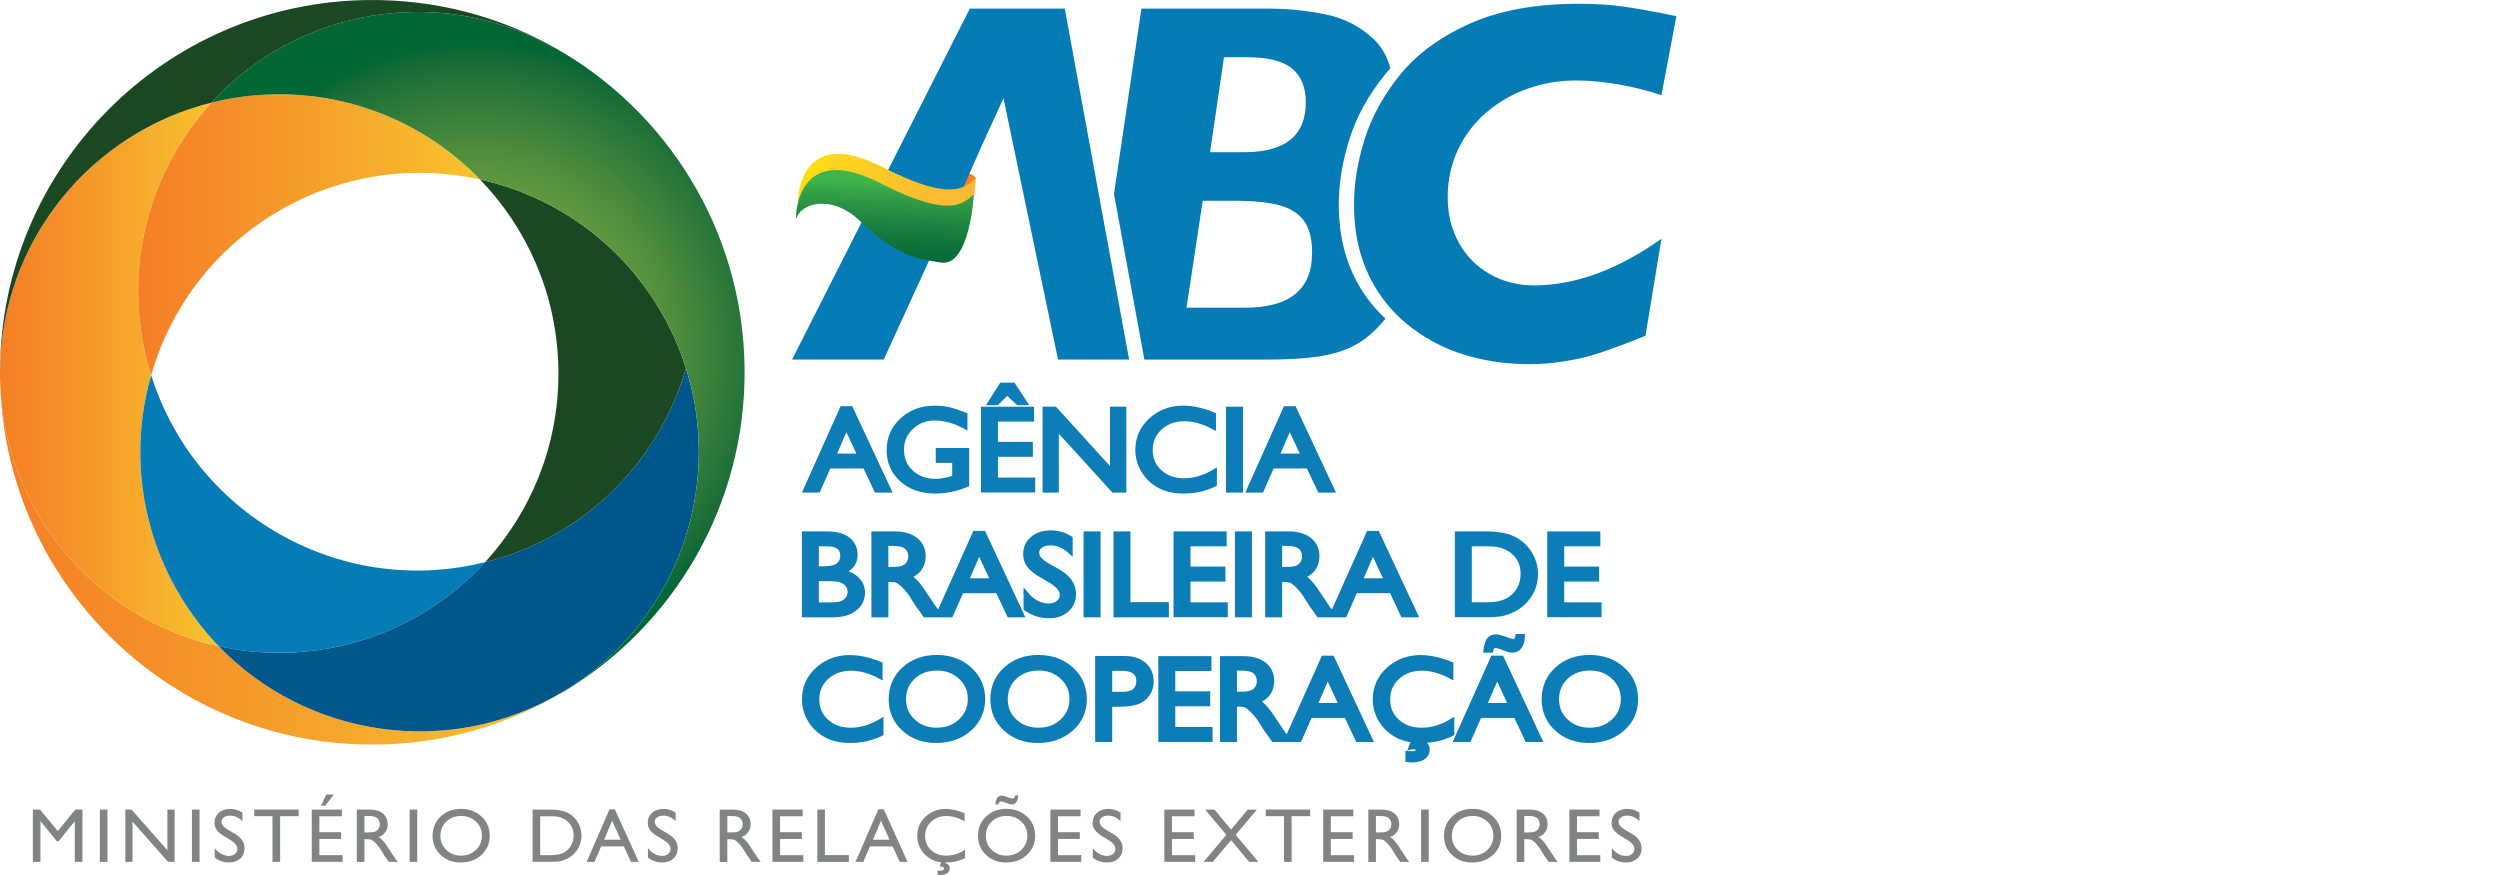 <?xml version="1.0" encoding="utf-8"?>
<!-- Generator: Adobe Illustrator 25.0.0, SVG Export Plug-In . SVG Version: 6.00 Build 0)  -->
<svg version="1.1" id="Layer_1" xmlns="http://www.w3.org/2000/svg" xmlns:xlink="http://www.w3.org/1999/xlink" x="0px" y="0px"
	 viewBox="0 0 200 70" style="enable-background:new 0 0 200 70;" xml:space="preserve">
<style type="text/css">
	.st0{clip-path:url(#SVGID_2_);fill:url(#SVGID_3_);}
	.st1{clip-path:url(#SVGID_5_);fill:url(#SVGID_6_);}
	.st2{clip-path:url(#SVGID_8_);fill:url(#SVGID_9_);}
	.st3{fill:#057CB6;}
	.st4{fill:#00578B;}
	.st5{fill:#194823;}
	.st6{clip-path:url(#SVGID_11_);fill:url(#SVGID_12_);}
	.st7{fill:#0D7DB8;}
	.st8{clip-path:url(#SVGID_14_);fill:url(#SVGID_15_);}
	.st9{clip-path:url(#SVGID_17_);fill:url(#SVGID_18_);}
	.st10{clip-path:url(#SVGID_20_);fill:url(#SVGID_21_);}
	.st11{fill:#818485;}
</style>
<g>
	<g>
		<g>
			<defs>
				<path id="SVGID_1_" d="M30.176,59.565c5.419-0.072,10.485-1.587,14.829-4.176l-0.013-0.023
					c-9.088,5.407-20.46,3.625-27.495-3.671C7.783,49.549,0.415,41.067,0.017,30.755
					C0.536,46.932,13.918,59.781,30.176,59.565"/>
			</defs>
			<clipPath id="SVGID_2_">
				<use xlink:href="#SVGID_1_"  style="overflow:visible;"/>
			</clipPath>
			
				<linearGradient id="SVGID_3_" gradientUnits="userSpaceOnUse" x1="-348.417" y1="-254.753" x2="-347.524" y2="-254.753" gradientTransform="matrix(50.422 0 0 50.422 17567.844 12890.906)">
				<stop  offset="0" style="stop-color:#F57E26"/>
				<stop  offset="0.364" style="stop-color:#F59529"/>
				<stop  offset="1" style="stop-color:#F7C42E"/>
			</linearGradient>
			<rect x="0.017" y="30.755" class="st0" width="44.988" height="30.017"/>
		</g>
	</g>
	<g>
		<g>
			<defs>
				<path id="SVGID_4_" d="M0.002,29.604c-0.003,0.189-0.003,0.383-0.001,0.575c0.003,0.191,0.008,0.385,0.016,0.577
					c0.398,10.311,7.766,18.794,17.48,20.939c-1.174-1.217-2.229-2.587-3.129-4.102
					c-3.277-5.51-3.913-11.862-2.277-17.574c-1.786-5.667-1.32-12.033,1.812-17.629
					c0.859-1.539,1.876-2.936,3.017-4.18C7.267,10.612,0.127,19.284,0.002,29.604"/>
			</defs>
			<clipPath id="SVGID_5_">
				<use xlink:href="#SVGID_4_"  style="overflow:visible;"/>
			</clipPath>
			
				<linearGradient id="SVGID_6_" gradientUnits="userSpaceOnUse" x1="-355.356" y1="-250.987" x2="-354.464" y2="-250.987" gradientTransform="matrix(19.61 0 0 19.61 6968.428 4951.732)">
				<stop  offset="0" style="stop-color:#F57E26"/>
				<stop  offset="0.364" style="stop-color:#F59529"/>
				<stop  offset="1" style="stop-color:#F7C42E"/>
			</linearGradient>
			<rect x="-0.001" y="8.21" class="st1" width="17.497" height="43.484"/>
		</g>
	</g>
	<g>
		<g>
			<defs>
				<path id="SVGID_7_" d="M22.044,7.547c-1.766,0.023-3.483,0.252-5.124,0.663c-1.14,1.244-2.157,2.641-3.017,4.18
					c-3.132,5.596-3.598,11.961-1.812,17.629c1.513-5.278,4.96-10.016,10.053-13.046
					c5.09-3.031,10.897-3.804,16.258-2.613c-4.068-4.205-9.768-6.815-16.061-6.815
					C22.243,7.544,22.143,7.545,22.044,7.547"/>
			</defs>
			<clipPath id="SVGID_8_">
				<use xlink:href="#SVGID_7_"  style="overflow:visible;"/>
			</clipPath>
			
				<linearGradient id="SVGID_9_" gradientUnits="userSpaceOnUse" x1="-351.308" y1="-253.148" x2="-350.416" y2="-253.148" gradientTransform="matrix(30.652 0 0 30.652 10779.432 7778.322)">
				<stop  offset="0" style="stop-color:#F57E26"/>
				<stop  offset="0.364" style="stop-color:#F59529"/>
				<stop  offset="1" style="stop-color:#F7C42E"/>
			</linearGradient>
			<rect x="10.305" y="7.544" class="st2" width="28.097" height="22.474"/>
		</g>
	</g>
	<path class="st3" d="M38.81,44.974c-4.015,4.384-9.763,7.163-16.176,7.247c-1.765,0.022-3.484-0.157-5.136-0.526
		c-1.174-1.217-2.229-2.587-3.129-4.101c-3.277-5.511-3.913-11.863-2.277-17.575
		c1.651,5.238,5.223,9.88,10.392,12.776C27.654,45.688,33.481,46.308,38.81,44.974"/>
	<path class="st4" d="M54.877,29.453c3.053,9.663-0.803,20.505-9.886,25.912c-9.088,5.408-20.46,3.625-27.495-3.671
		c1.653,0.369,3.372,0.549,5.136,0.526c6.413-0.084,12.161-2.862,16.176-7.247
		c5.766-1.442,10.946-5.165,14.078-10.759C53.749,32.678,54.41,31.081,54.877,29.453"/>
	<path class="st5" d="M52.764,24.746c0.903,1.516,1.604,3.094,2.113,4.707c-0.468,1.627-1.128,3.224-1.991,4.762
		c-3.132,5.593-8.312,9.318-14.078,10.758c3.63-3.959,5.845-9.225,5.866-14.999c0.004-0.128,0.002-0.257,0-0.385
		c-0.002-0.13-0.004-0.258-0.011-0.385c-0.172-5.774-2.53-10.982-6.263-14.846
		C44.203,15.646,49.486,19.232,52.764,24.746"/>
	<g>
		<g>
			<defs>
				<path id="SVGID_10_" d="M16.92,8.21c1.641-0.411,3.358-0.64,5.124-0.663c6.41-0.084,12.227,2.541,16.358,6.812
					c5.801,1.288,11.084,4.872,14.363,10.387c0.902,1.515,1.604,3.093,2.113,4.707
					c3.053,9.663-0.803,20.506-9.886,25.913l0.013,0.023c8.84-5.262,14.707-14.969,14.56-25.998
					C59.42,18.363,53.3,8.816,44.324,3.786L44.311,3.812c-3.454-1.934-7.201-2.853-10.897-2.853
					C27.235,0.959,21.2,3.526,16.92,8.21"/>
			</defs>
			<clipPath id="SVGID_11_">
				<use xlink:href="#SVGID_10_"  style="overflow:visible;"/>
			</clipPath>
			
				<radialGradient id="SVGID_12_" cx="-352.127" cy="-252.596" r="1" gradientTransform="matrix(24.448 0 0 24.448 8646.967 6203.573)" gradientUnits="userSpaceOnUse">
				<stop  offset="0" style="stop-color:#8FC640"/>
				<stop  offset="0.162" style="stop-color:#86BC40"/>
				<stop  offset="0.389" style="stop-color:#70A83F"/>
				<stop  offset="0.655" style="stop-color:#4F8D3D"/>
				<stop  offset="0.948" style="stop-color:#186C37"/>
				<stop  offset="1" style="stop-color:#026735"/>
			</radialGradient>
			<rect x="16.919" y="0.959" class="st6" width="42.792" height="54.43"/>
		</g>
	</g>
	<path class="st5" d="M44.311,3.812C35.082-1.357,23.759,0.726,16.919,8.21c-9.653,2.401-16.793,11.073-16.917,21.393
		C0.093,13.416,13.132,0.218,29.389,0.003c5.42-0.072,10.523,1.309,14.936,3.783L44.311,3.812z"/>
	<path class="st7" d="M66.422,37.478h2.662l0.908,1.93h1.417l-3.229-6.91h-0.935l-3.093,6.91h1.419L66.422,37.478z
		 M66.969,36.287l0.743-1.716l0.8,1.716H66.969z"/>
	<path class="st7" d="M74.841,39.483c0.851,0,1.718-0.181,2.577-0.539l0.114-0.047v-3.057h-2.672v1.191h1.315v1.042
		c-0.507,0.157-0.945,0.236-1.304,0.236c-0.759,0-1.361-0.215-1.842-0.654c-0.476-0.439-0.709-0.99-0.709-1.683
		c0-0.659,0.234-1.201,0.711-1.656c0.479-0.453,1.051-0.674,1.751-0.674c0.764,0,1.546,0.22,2.328,0.652
		l0.285,0.158v-1.387l-0.117-0.047c-0.528-0.211-0.979-0.361-1.339-0.444c-0.361-0.081-0.745-0.123-1.138-0.123
		c-1.1,0-2.032,0.343-2.766,1.02c-0.734,0.679-1.106,1.539-1.106,2.558c0,0.969,0.36,1.797,1.071,2.457
		C72.708,39.148,73.665,39.483,74.841,39.483"/>
	<polygon class="st7" points="82.818,38.205 79.835,38.205 79.835,36.546 82.628,36.546 82.628,35.349 79.835,35.349 
		79.835,33.727 82.725,33.727 82.725,32.536 78.478,32.536 78.478,39.398 82.818,39.398 	"/>
	<polygon class="st7" points="80.578,31.67 81.374,32.417 82.341,32.417 81.159,30.615 80.018,30.615 78.877,32.417 
		79.823,32.417 	"/>
	<polygon class="st7" points="84.707,34.698 88.992,39.407 90.108,39.407 90.108,32.536 88.8,32.536 88.8,37.286 
		84.476,32.536 83.407,32.536 83.407,39.407 84.707,39.407 	"/>
	<path class="st7" d="M92.644,39.019c0.558,0.308,1.242,0.464,2.034,0.464c0.962,0,1.827-0.195,2.573-0.582l0.1-0.052
		v-1.467l-0.293,0.18c-0.752,0.463-1.533,0.698-2.321,0.698c-0.737,0-1.349-0.214-1.818-0.639
		c-0.473-0.426-0.702-0.96-0.702-1.629c0-0.662,0.234-1.198,0.715-1.637c0.484-0.442,1.079-0.656,1.816-0.656
		c0.724,0,1.479,0.211,2.245,0.629l0.285,0.154v-1.435l-0.115-0.047c-2.201-0.897-3.967-0.668-5.215,0.469
		c-0.744,0.68-1.122,1.528-1.122,2.522c0,0.626,0.166,1.216,0.49,1.754
		C91.64,38.285,92.087,38.714,92.644,39.019"/>
	<rect x="98.08" y="32.535" class="st7" width="1.358" height="6.872"/>
	<path class="st7" d="M101.892,37.478h2.662l0.911,1.93h1.415l-3.23-6.91h-0.936l-3.092,6.91h1.418L101.892,37.478
		z M102.438,36.287l0.743-1.716l0.801,1.716H102.438z"/>
	<path class="st7" d="M68.611,44.387c0-0.365-0.093-0.693-0.278-0.978c-0.186-0.282-0.457-0.505-0.803-0.661
		c-0.343-0.156-0.814-0.235-1.4-0.235h-1.979v6.874h2.502c0.549,0,1.015-0.09,1.386-0.267
		c0.372-0.175,0.663-0.41,0.864-0.7c0.198-0.29,0.299-0.623,0.299-0.99c0-0.467-0.165-0.873-0.492-1.206
		c-0.222-0.227-0.497-0.4-0.822-0.517C68.368,45.393,68.611,44.951,68.611,44.387 M65.969,45.3h-0.46v-1.593
		h0.649c0.94,0,1.061,0.403,1.061,0.755c0,0.249-0.087,0.446-0.267,0.601C66.77,45.218,66.431,45.3,65.969,45.3
		 M67.81,47.346c0,0.157-0.047,0.302-0.142,0.441c-0.097,0.138-0.22,0.238-0.377,0.303
		c-0.113,0.047-0.38,0.104-1.01,0.104h-0.773v-1.702h0.724c0.46,0,0.796,0.037,0.997,0.109
		c0.191,0.069,0.333,0.169,0.433,0.303C67.762,47.039,67.81,47.183,67.81,47.346"/>
	<path class="st7" d="M73.725,45.593c0.218-0.308,0.329-0.673,0.329-1.087c0-0.61-0.228-1.103-0.675-1.462
		c-0.439-0.353-1.034-0.532-1.767-0.532h-1.9v6.874h1.358v-2.834h0.064c0.358,0,0.519,0.045,0.592,0.082
		c0.12,0.062,0.259,0.167,0.411,0.31c0.162,0.155,0.343,0.363,0.526,0.606l0.635,0.993l0.193,0.259
		c0.023,0.03,0.04,0.052,0.053,0.072l0.353,0.511h0.876h0.768h0.651l0.851-1.932h2.662l0.909,1.932h1.417
		l-3.229-6.912h-0.936l-2.814,6.286l-0.099-0.127c-0.141-0.186-0.331-0.464-0.563-0.824
		c-0.38-0.592-0.682-1.015-0.896-1.258c-0.135-0.153-0.276-0.288-0.42-0.405
		C73.343,46.005,73.559,45.819,73.725,45.593 M71.069,43.668h0.103c0.455,0,0.781,0.03,0.965,0.092
		c0.169,0.055,0.293,0.146,0.385,0.281c0.093,0.137,0.141,0.289,0.141,0.456c0,0.174-0.042,0.326-0.128,0.464
		c-0.083,0.132-0.196,0.228-0.348,0.293c-0.106,0.048-0.355,0.104-0.936,0.104h-0.182
		C71.069,45.359,71.069,43.668,71.069,43.668z M77.593,46.263l0.742-1.716l0.801,1.716H77.593z"/>
	<path class="st7" d="M82.186,45.351c0.211,0.28,0.564,0.567,1.049,0.85l0.742,0.431
		c0.536,0.318,0.807,0.645,0.807,0.971c0,0.192-0.078,0.346-0.237,0.472c-0.17,0.137-0.38,0.203-0.641,0.203
		c-0.638,0-1.188-0.291-1.683-0.889l-0.339-0.411v1.799l0.077,0.054c0.584,0.418,1.242,0.629,1.955,0.629
		c0.633,0,1.156-0.18,1.557-0.537c0.405-0.359,0.611-0.832,0.611-1.405c0-0.798-0.452-1.46-1.341-1.966
		l-0.747-0.422c-0.316-0.177-0.543-0.344-0.68-0.5c-0.122-0.135-0.182-0.276-0.182-0.428
		c0-0.161,0.073-0.286,0.228-0.394c0.172-0.118,0.4-0.178,0.674-0.178c0.522,0,0.998,0.205,1.456,0.625
		l0.322,0.297v-1.582l-0.084-0.054c-0.508-0.323-1.071-0.487-1.674-0.487c-0.642,0-1.174,0.178-1.58,0.527
		c-0.413,0.353-0.623,0.819-0.623,1.383C81.855,44.719,81.967,45.06,82.186,45.351"/>
	<rect x="86.688" y="42.512" class="st7" width="1.358" height="6.874"/>
	<polygon class="st7" points="89.079,42.512 89.079,49.386 93.509,49.386 93.509,48.173 90.437,48.173 90.437,42.512 	"/>
	<polygon class="st7" points="98.132,43.706 98.132,42.512 93.883,42.512 93.883,49.377 98.225,49.377 98.225,48.184 
		95.241,48.184 95.241,46.525 98.034,46.525 98.034,45.327 95.241,45.327 95.241,43.706 	"/>
	<rect x="98.794" y="42.512" class="st7" width="1.358" height="6.874"/>
	<path class="st7" d="M105.894,47.809c-0.38-0.592-0.682-1.015-0.896-1.258c-0.136-0.153-0.276-0.289-0.42-0.405
		c0.268-0.142,0.484-0.327,0.647-0.553c0.219-0.306,0.33-0.672,0.33-1.087c0-0.61-0.228-1.103-0.675-1.462
		c-0.438-0.353-1.032-0.532-1.767-0.532h-1.9v6.874h1.358v-2.834h0.065c0.357,0,0.519,0.045,0.591,0.081
		c0.12,0.063,0.258,0.168,0.411,0.311c0.162,0.155,0.343,0.363,0.526,0.606l0.636,0.993l0.192,0.259
		c0.021,0.027,0.036,0.047,0.053,0.072l0.355,0.511h0.875h0.767h0.651l0.852-1.932h2.662l0.909,1.932h1.417
		l-3.23-6.912h-0.935l-2.814,6.286l-0.099-0.127C106.315,48.444,106.125,48.166,105.894,47.809 M102.572,43.668
		h0.103c0.455,0,0.781,0.03,0.966,0.092c0.168,0.055,0.293,0.146,0.385,0.282c0.094,0.136,0.14,0.285,0.14,0.455
		c0,0.176-0.042,0.327-0.128,0.464c-0.083,0.132-0.196,0.228-0.347,0.293c-0.108,0.048-0.357,0.104-0.938,0.104
		h-0.181C102.572,45.359,102.572,43.668,102.572,43.668z M109.095,46.263l0.742-1.716l0.801,1.716H109.095z"/>
	<path class="st7" d="M119.999,49.325c0.232-0.037,0.476-0.103,0.745-0.203c0.462-0.167,0.874-0.417,1.221-0.744
		c0.344-0.317,0.611-0.689,0.798-1.108c0.184-0.418,0.278-0.861,0.278-1.318c0-0.641-0.17-1.239-0.505-1.779
		c-0.336-0.542-0.795-0.96-1.366-1.241c-0.566-0.278-1.336-0.419-2.29-0.419h-2.49v6.865h2.348
		C119.34,49.377,119.765,49.359,119.999,49.325 M117.745,43.706h1.03c0.472,0,0.794,0.016,0.989,0.049
		c0.2,0.032,0.409,0.098,0.625,0.196c0.213,0.093,0.407,0.218,0.576,0.37c0.461,0.409,0.683,0.926,0.683,1.578
		c0,0.667-0.219,1.203-0.668,1.636c-0.142,0.136-0.294,0.247-0.456,0.333c-0.161,0.088-0.372,0.164-0.627,0.225
		c-0.254,0.059-0.621,0.09-1.093,0.09h-1.059L117.745,43.706L117.745,43.706z"/>
	<polygon class="st7" points="128.123,48.184 125.137,48.184 125.137,46.525 127.931,46.525 127.931,45.327 
		125.137,45.327 125.137,43.706 128.028,43.706 128.028,42.513 123.78,42.513 123.78,49.377 128.123,49.377 	"/>
	<path class="st7" d="M121.232,50.875c-0.022,0.137-0.058,0.19-0.077,0.208c-0.027,0.026-0.055,0.037-0.097,0.037
		c-0.031,0-0.132-0.011-0.398-0.111c-0.452-0.176-0.778-0.261-0.994-0.261c-0.265,0-0.486,0.096-0.659,0.282
		c-0.166,0.179-0.274,0.5-0.33,0.98l-0.023,0.203h0.792l0.018-0.162c0.013-0.115,0.046-0.159,0.063-0.176
		c0.029-0.03,0.053-0.036,0.081-0.036c0.086,0,0.263,0.03,0.609,0.171c0.331,0.136,0.592,0.203,0.797,0.203
		c0.261,0,0.49-0.11,0.66-0.315c0.207-0.243,0.313-0.577,0.317-0.993l0.002-0.183h-0.737L121.232,50.875z"/>
	<path class="st7" d="M68.064,58.216c-0.737,0-1.349-0.215-1.817-0.639c-0.473-0.428-0.703-0.963-0.703-1.631
		c0-0.654,0.241-1.204,0.716-1.635c0.952-0.871,2.53-0.863,4.06-0.029l0.285,0.156v-1.435l-0.115-0.047
		c-2.201-0.898-3.965-0.67-5.215,0.468c-0.744,0.681-1.121,1.528-1.121,2.521c0,0.626,0.165,1.217,0.49,1.755
		c0.327,0.539,0.774,0.967,1.329,1.272c0.557,0.308,1.242,0.465,2.035,0.465c0.964,0,1.827-0.196,2.571-0.582
		l0.1-0.052v-1.468l-0.293,0.181C69.631,57.982,68.851,58.216,68.064,58.216"/>
	<path class="st7" d="M74.935,52.397c-1.099,0-2.025,0.338-2.749,1.005c-0.724,0.67-1.091,1.525-1.091,2.545
		c0,0.996,0.365,1.835,1.086,2.496c0.718,0.661,1.627,0.996,2.702,0.996c1.121,0,2.066-0.334,2.806-0.994
		c0.745-0.661,1.123-1.508,1.123-2.516c0-1.007-0.374-1.858-1.111-2.527C76.967,52.735,76.036,52.397,74.935,52.397
		 M77.425,55.91c0,0.663-0.231,1.201-0.707,1.645c-0.475,0.444-1.056,0.66-1.774,0.66
		c-0.715,0-1.291-0.211-1.76-0.648c-0.471-0.432-0.7-0.964-0.7-1.622c0-0.679,0.228-1.22,0.697-1.652
		c0.47-0.437,1.057-0.649,1.792-0.649c0.696,0,1.266,0.215,1.744,0.656C77.194,54.74,77.425,55.266,77.425,55.91
		"/>
	<path class="st7" d="M83.071,52.397c-1.101,0-2.026,0.338-2.749,1.006c-0.725,0.669-1.093,1.526-1.093,2.545
		c0,0.995,0.365,1.834,1.086,2.496c0.72,0.661,1.629,0.997,2.703,0.997c1.119,0,2.064-0.335,2.808-0.994
		c0.744-0.662,1.121-1.509,1.121-2.516s-0.374-1.858-1.111-2.527C85.101,52.735,84.17,52.397,83.071,52.397
		 M83.08,58.216c-0.714,0-1.29-0.212-1.76-0.648c-0.47-0.433-0.698-0.965-0.698-1.622
		c0-0.68,0.228-1.221,0.695-1.652c0.471-0.437,1.057-0.65,1.792-0.65c0.697,0,1.267,0.214,1.743,0.656
		c0.476,0.44,0.706,0.966,0.706,1.611c0,0.663-0.23,1.201-0.708,1.645
		C84.378,58,83.799,58.216,83.08,58.216"/>
	<path class="st7" d="M89.968,52.481h-2.355v6.881h1.362v-2.823h0.532c0.675,0,1.184-0.069,1.556-0.21
		c0.38-0.146,0.685-0.384,0.906-0.708c0.218-0.32,0.327-0.692,0.327-1.105c0-0.617-0.217-1.117-0.644-1.487
		C91.231,52.666,90.665,52.481,89.968,52.481 M89.855,55.345h-0.879v-1.673h0.821c0.993,0,1.109,0.468,1.109,0.82
		c0,0.28-0.085,0.486-0.257,0.63C90.469,55.272,90.209,55.345,89.855,55.345"/>
	<polygon class="st7" points="94.023,56.501 96.817,56.501 96.817,55.306 94.023,55.306 94.023,53.682 96.915,53.682 
		96.915,52.491 92.666,52.491 92.666,59.354 97.007,59.354 97.007,58.16 94.023,58.16 	"/>
	<path class="st7" d="M105.753,52.453l-2.813,6.284l-0.1-0.129c-0.137-0.177-0.327-0.453-0.562-0.822
		c-0.387-0.601-0.68-1.011-0.897-1.255c-0.134-0.153-0.274-0.29-0.418-0.407c0.266-0.141,0.482-0.327,0.645-0.553
		c0.22-0.306,0.331-0.671,0.331-1.086c0-0.611-0.228-1.103-0.675-1.462c-0.438-0.352-1.031-0.531-1.767-0.531H97.597
		v6.871h1.358v-2.834h0.064c0.373,0,0.531,0.053,0.591,0.084c0.12,0.062,0.259,0.168,0.411,0.312
		c0.162,0.152,0.342,0.358,0.526,0.604l0.636,0.991l0.193,0.261c0.026,0.032,0.042,0.055,0.053,0.072l0.354,0.509
		h0.876h0.767h0.651l0.853-1.929h2.662l0.909,1.929h1.415l-3.229-6.909C106.688,52.453,105.753,52.453,105.753,52.453z
		 M107.021,56.242h-1.544l0.743-1.718L107.021,56.242z M98.955,53.644h0.103c0.562,0,0.835,0.051,0.965,0.094
		c0.167,0.055,0.292,0.146,0.384,0.279c0.095,0.137,0.14,0.286,0.14,0.458c0,0.177-0.042,0.328-0.126,0.463
		c-0.083,0.132-0.2,0.231-0.348,0.294c-0.106,0.048-0.356,0.105-0.937,0.105h-0.181
		C98.955,55.338,98.955,53.644,98.955,53.644z"/>
	<path class="st7" d="M114.158,59.422c0.769-0.056,1.47-0.244,2.086-0.565l0.1-0.052v-1.467l-0.293,0.18
		c-0.754,0.463-1.535,0.698-2.32,0.698c-0.737,0-1.349-0.215-1.818-0.639c-0.472-0.427-0.701-0.962-0.701-1.631
		c0-0.654,0.24-1.204,0.714-1.635c0.484-0.442,1.078-0.656,1.816-0.656c0.725,0,1.48,0.211,2.244,0.628
		l0.285,0.155v-1.435l-0.115-0.047c-2.197-0.897-3.964-0.669-5.215,0.469c-0.743,0.68-1.121,1.528-1.121,2.521
		c0,0.628,0.163,1.219,0.486,1.753c0.322,0.535,0.77,0.965,1.33,1.274c0.345,0.193,0.745,0.327,1.194,0.398
		l-0.25,0.667l0.351-0.09c0.02-0.005,0.041-0.007,0.062-0.007c0.202,0,0.252,0.035,0.253,0.035
		c0.027,0.021,0.027,0.033,0.016,0.053c-0.07,0.045-0.184,0.07-0.327,0.07c-0.041,0-0.14-0.007-0.299-0.018
		l-0.204-0.015v0.874l0.155,0.027c0.096,0.017,0.209,0.025,0.353,0.025c0.49,0,0.842-0.096,1.078-0.293
		c0.239-0.201,0.361-0.45,0.361-0.74c0-0.187-0.064-0.358-0.192-0.507
		C114.177,59.442,114.168,59.431,114.158,59.422"/>
	<path class="st7" d="M119.307,52.453l-3.093,6.909h1.419l0.853-1.929h2.661l0.909,1.929h1.416l-3.228-6.909H119.307z
		 M120.575,56.242h-1.544l0.743-1.718L120.575,56.242z"/>
	<path class="st7" d="M129.938,53.402c-0.734-0.666-1.665-1.005-2.765-1.005s-2.025,0.338-2.749,1.005
		c-0.725,0.669-1.092,1.525-1.092,2.545c0,0.996,0.365,1.835,1.086,2.496c0.718,0.661,1.627,0.996,2.702,0.996
		c1.121,0,2.066-0.334,2.808-0.994c0.744-0.661,1.121-1.509,1.121-2.516S130.675,54.071,129.938,53.402
		 M129.663,55.91c0,0.663-0.231,1.201-0.707,1.645c-0.475,0.444-1.056,0.66-1.774,0.66
		c-0.714,0-1.289-0.211-1.76-0.648c-0.47-0.433-0.699-0.965-0.699-1.622c0-0.668,0.235-1.225,0.696-1.652
		c0.47-0.437,1.057-0.649,1.792-0.649c0.696,0,1.266,0.215,1.744,0.656
		C129.432,54.74,129.663,55.266,129.663,55.91"/>
	<path class="st3" d="M108.195,21.828c-0.728-1.601-1.093-3.421-1.093-5.46c0-1.66,0.278-3.393,0.841-5.197
		c0.559-1.803,1.505-3.53,2.837-5.185c0.143-0.179,0.294-0.352,0.45-0.522c-0.246-0.95-0.7-1.735-1.357-2.355
		c-1.054-0.992-2.322-1.644-3.809-1.955c-1.486-0.311-3.038-0.466-4.658-0.466H91.314l-2.194,14.83L91.55,28.766
		h9.651c1.377,0,2.56-0.05,3.545-0.152c0.986-0.103,1.857-0.284,2.613-0.546c0.757-0.264,1.439-0.64,2.046-1.126
		c0.553-0.45,1.029-0.934,1.433-1.452C109.719,24.461,108.839,23.24,108.195,21.828 M97.919,4.578h1.864
		c1.648,0,2.84,0.301,3.575,0.902c0.738,0.599,1.105,1.502,1.105,2.703c0,2.662-1.641,3.993-4.923,3.993h-2.736
		L97.919,4.578z M99.621,24.614h-4.7l1.297-8.55h2.611c1.513,0,2.709,0.126,3.588,0.374
		c0.878,0.253,1.521,0.675,1.934,1.277c0.411,0.601,0.617,1.437,0.617,2.502
		C104.969,23.147,103.186,24.614,99.621,24.614"/>
	<path class="st3" d="M118.876,9.024c0.973-0.843,2.077-1.485,3.314-1.925c1.236-0.44,2.529-0.658,3.879-0.658
		c0.649,0,1.337,0.038,2.066,0.121c0.729,0.081,1.493,0.206,2.289,0.374c0.796,0.17,1.627,0.395,2.491,0.68
		l1.196-6.321c-1.702-0.351-3.088-0.605-4.154-0.758c-1.067-0.157-2.297-0.234-3.686-0.234
		c-3.433,0-6.336,0.533-8.713,1.601c-2.122,0.951-3.822,2.14-5.11,3.56c-0.155,0.17-0.307,0.344-0.451,0.523
		c-1.33,1.654-2.277,3.381-2.837,5.185c-0.559,1.803-0.84,3.536-0.84,5.196c0,2.041,0.366,3.86,1.093,5.461
		c0.644,1.412,1.526,2.633,2.643,3.662c0.147,0.135,0.301,0.27,0.458,0.399c1.337,1.108,2.84,1.925,4.508,2.452
		c1.668,0.526,3.439,0.79,5.318,0.79c0.931,0,1.839-0.07,2.724-0.214c0.885-0.141,1.618-0.296,2.198-0.466
		c0.581-0.168,1.288-0.408,2.127-0.718c0.837-0.31,1.587-0.601,2.249-0.871l1.276-7.76
		c-3.513,2.486-6.916,3.729-10.211,3.729c-1.283,0-2.455-0.301-3.515-0.902c-1.06-0.601-1.886-1.438-2.481-2.512
		c-0.594-1.075-0.892-2.286-0.892-3.638c0-1.349,0.268-2.602,0.801-3.758
		C117.15,10.868,117.905,9.867,118.876,9.024"/>
	<g>
		<g>
			<defs>
				<path id="SVGID_13_" d="M77.138,14.053c-0.567,0.412-1.768,0.689-2.928,0.841c0,0,2.876,1.061,3.864-0.633
					c0,0-0.209-0.35-0.552-0.35C77.407,13.911,77.279,13.95,77.138,14.053"/>
			</defs>
			<clipPath id="SVGID_14_">
				<use xlink:href="#SVGID_13_"  style="overflow:visible;"/>
			</clipPath>
			
				<linearGradient id="SVGID_15_" gradientUnits="userSpaceOnUse" x1="-301.369" y1="-326.012" x2="-300.477" y2="-326.012" gradientTransform="matrix(-2.968 -1.923 1.534 -2.963 -316.963 -1529.786)">
				<stop  offset="0" style="stop-color:#F57E26"/>
				<stop  offset="0.246" style="stop-color:#F58027"/>
				<stop  offset="0.437" style="stop-color:#F58728"/>
				<stop  offset="0.609" style="stop-color:#F59229"/>
				<stop  offset="0.77" style="stop-color:#F5A22B"/>
				<stop  offset="0.922" style="stop-color:#F6B72D"/>
				<stop  offset="1" style="stop-color:#F7C42E"/>
			</linearGradient>
			<polygon class="st8" points="77.103,17.83 73.417,15.441 75.18,12.036 78.866,14.425 			"/>
		</g>
	</g>
	<path class="st3" d="M87.9,15.518L85.183,0.688H77.587L63.365,28.765h7.332L76.95,15.124
		c0.024-0.01,0.05-0.016,0.074-0.029l1.344-3.05l-0.004-0.004l1.916-4.182l4.346,20.825l0.027,0.08h1.288h4.388
		L87.9,15.518z"/>
	<g>
		<g>
			<defs>
				<path id="SVGID_16_" d="M63.834,16.262c0.44-1.467,3.013-1.899,5.073,0.07c3.164,3.033,4.762,3.073,6.506,3.373
					c2.346,0.406,2.661-5.444,2.661-5.444c-0.791,0.601-1.707,2.058-7.438-0.877
					c-1.502-0.77-2.672-1.072-3.585-1.072C63.75,12.312,63.834,16.262,63.834,16.262"/>
			</defs>
			<clipPath id="SVGID_17_">
				<use xlink:href="#SVGID_16_"  style="overflow:visible;"/>
			</clipPath>
			
				<linearGradient id="SVGID_18_" gradientUnits="userSpaceOnUse" x1="-334.03" y1="-273.218" x2="-333.138" y2="-273.218" gradientTransform="matrix(-12.7 -8.231 6.564 -12.678 -2372.318 -6193.663)">
				<stop  offset="0" style="stop-color:#FDBA32"/>
				<stop  offset="0.196" style="stop-color:#FDBA32"/>
				<stop  offset="0.44" style="stop-color:#FDC22E"/>
				<stop  offset="0.879" style="stop-color:#FED71C"/>
				<stop  offset="1" style="stop-color:#FFDE11"/>
			</linearGradient>
			<polygon class="st9" points="74.475,27.062 60.727,18.152 67.349,5.361 81.097,14.272 			"/>
		</g>
	</g>
	<g>
		<g>
			<defs>
				<path id="SVGID_19_" d="M63.67,17.557c0.441-1.466,3.013-1.903,5.074,0.071c3.162,3.03,4.761,3.072,6.506,3.373
					c2.343,0.402,2.659-5.447,2.659-5.447c-0.79,0.603-1.707,2.058-7.436-0.877c-1.502-0.77-2.672-1.071-3.585-1.071
					C63.586,13.606,63.67,17.557,63.67,17.557"/>
			</defs>
			<clipPath id="SVGID_20_">
				<use xlink:href="#SVGID_19_"  style="overflow:visible;"/>
			</clipPath>
			
				<linearGradient id="SVGID_21_" gradientUnits="userSpaceOnUse" x1="-327.153" y1="-225.174" x2="-326.261" y2="-225.174" gradientTransform="matrix(0.414 7.894 -7.461 -0.343 -1474.161 2519.147)">
				<stop  offset="0" style="stop-color:#3DB54A"/>
				<stop  offset="0.104" style="stop-color:#3DB54A"/>
				<stop  offset="0.223" style="stop-color:#35A347"/>
				<stop  offset="0.56" style="stop-color:#1E8240"/>
				<stop  offset="0.831" style="stop-color:#0C703A"/>
				<stop  offset="1" style="stop-color:#046938"/>
			</linearGradient>
			<polygon class="st10" points="77.909,13.606 78.353,22.081 63.586,21.402 63.141,12.928 			"/>
		</g>
	</g>
	<polygon class="st11" points="6.026,64.767 6.596,64.767 6.596,68.951 5.983,68.951 5.983,65.696 4.675,67.312 
		4.562,67.312 3.238,65.696 3.238,68.951 2.629,68.951 2.629,64.767 3.205,64.767 4.62,66.486 	"/>
	<rect x="7.988" y="64.767" class="st11" width="0.609" height="4.184"/>
	<polygon class="st11" points="13.391,64.767 13.97,64.767 13.97,68.951 13.446,68.951 10.6,65.73 10.6,68.951 
		10.027,68.951 10.027,64.767 10.52,64.767 13.391,68.017 	"/>
	<rect x="15.355" y="64.767" class="st11" width="0.61" height="4.184"/>
	<path class="st11" d="M18.431,67.199l-0.464-0.278c-0.29-0.174-0.497-0.345-0.619-0.514
		c-0.123-0.17-0.184-0.362-0.184-0.583c0-0.329,0.115-0.597,0.348-0.802s0.535-0.31,0.906-0.31
		c0.355,0,0.682,0.097,0.979,0.295v0.679c-0.307-0.29-0.637-0.435-0.991-0.435c-0.199,0-0.362,0.046-0.491,0.137
		c-0.128,0.091-0.191,0.207-0.191,0.346c0,0.126,0.046,0.244,0.141,0.354c0.095,0.107,0.246,0.223,0.455,0.344
		l0.465,0.271c0.519,0.303,0.779,0.693,0.779,1.164c0,0.335-0.114,0.607-0.343,0.816
		c-0.228,0.21-0.525,0.316-0.891,0.316c-0.42,0-0.803-0.128-1.148-0.382v-0.76
		c0.328,0.409,0.71,0.615,1.142,0.615c0.191,0,0.35-0.051,0.477-0.158c0.127-0.103,0.19-0.235,0.19-0.391
		C18.991,67.668,18.805,67.427,18.431,67.199"/>
	<polygon class="st11" points="20.34,64.761 23.895,64.761 23.895,65.294 22.412,65.294 22.412,68.951 21.799,68.951 
		21.799,65.294 20.34,65.294 	"/>
	<path class="st11" d="M24.939,64.767h2.413v0.533h-1.804v1.276h1.742v0.537h-1.742v1.299h1.862v0.534h-2.471V64.767z
		 M26.71,63.562l-0.688,0.898h-0.342l0.411-0.898H26.71z"/>
	<path class="st11" d="M28.545,68.951v-4.184h1.067c0.43,0,0.772,0.106,1.025,0.316
		c0.253,0.211,0.379,0.492,0.379,0.85c0,0.244-0.062,0.453-0.186,0.632c-0.123,0.178-0.302,0.31-0.533,0.399
		c0.136,0.088,0.269,0.207,0.399,0.359c0.13,0.152,0.313,0.416,0.549,0.793c0.148,0.237,0.267,0.417,0.357,0.537
		l0.225,0.299h-0.725l-0.186-0.275c-0.006-0.01-0.018-0.028-0.036-0.052l-0.12-0.164l-0.188-0.305L30.368,67.828
		c-0.126-0.172-0.241-0.31-0.345-0.409c-0.104-0.102-0.2-0.176-0.284-0.221
		c-0.085-0.044-0.226-0.066-0.426-0.066h-0.159v1.82H28.545z M29.337,65.276h-0.183v1.322h0.232
		c0.309,0,0.52-0.026,0.635-0.078c0.115-0.053,0.204-0.13,0.268-0.236c0.064-0.103,0.096-0.224,0.096-0.357
		c0-0.132-0.036-0.252-0.106-0.358c-0.071-0.108-0.172-0.183-0.301-0.228C29.85,65.299,29.636,65.276,29.337,65.276
		"/>
	<rect x="32.771" y="64.767" class="st11" width="0.609" height="4.184"/>
	<path class="st11" d="M36.881,64.708c0.658,0,1.204,0.205,1.643,0.615c0.437,0.409,0.656,0.922,0.656,1.539
		c0,0.617-0.221,1.129-0.662,1.531c-0.442,0.406-0.998,0.607-1.67,0.607c-0.642,0-1.175-0.201-1.602-0.607
		c-0.427-0.402-0.641-0.91-0.641-1.52c0-0.625,0.215-1.141,0.645-1.551
		C35.679,64.913,36.222,64.708,36.881,64.708 M36.905,65.276c-0.487,0-0.887,0.15-1.201,0.449
		c-0.313,0.3-0.47,0.683-0.47,1.148c0,0.452,0.158,0.826,0.472,1.126c0.315,0.3,0.708,0.45,1.18,0.45
		c0.476,0,0.872-0.154,1.189-0.459c0.318-0.306,0.476-0.686,0.476-1.141c0-0.443-0.159-0.816-0.476-1.117
		C37.758,65.428,37.368,65.276,36.905,65.276"/>
	<path class="st11" d="M42.605,68.945v-4.178h1.436c0.579,0,1.037,0.086,1.374,0.257
		c0.336,0.17,0.606,0.422,0.804,0.754c0.199,0.331,0.299,0.692,0.299,1.084c0,0.279-0.054,0.546-0.164,0.802
		c-0.11,0.255-0.267,0.479-0.469,0.673c-0.208,0.2-0.448,0.351-0.722,0.453
		c-0.162,0.062-0.309,0.103-0.443,0.124c-0.134,0.021-0.39,0.031-0.767,0.031
		C43.952,68.945,42.605,68.945,42.605,68.945z M43.976,65.301h-0.762v3.112h0.781c0.304,0,0.541-0.021,0.709-0.062
		c0.169-0.039,0.31-0.091,0.422-0.154c0.112-0.062,0.216-0.141,0.31-0.233c0.301-0.299,0.451-0.678,0.451-1.136
		c0-0.449-0.154-0.814-0.463-1.097c-0.113-0.106-0.244-0.194-0.392-0.262c-0.147-0.067-0.286-0.112-0.418-0.133
		C44.481,65.312,44.269,65.301,43.976,65.301"/>
	<path class="st11" d="M48.761,64.743h0.428l1.909,4.208h-0.624l-0.568-1.239H48.091l-0.533,1.239h-0.625
		L48.761,64.743z M49.656,67.179l-0.687-1.516l-0.636,1.516H49.656z"/>
	<path class="st11" d="M53.086,67.199l-0.463-0.278c-0.291-0.174-0.497-0.345-0.62-0.514
		c-0.123-0.17-0.184-0.362-0.184-0.583c0-0.329,0.116-0.597,0.348-0.802c0.233-0.205,0.535-0.31,0.906-0.31
		c0.356,0,0.682,0.097,0.979,0.295v0.679c-0.307-0.29-0.637-0.435-0.99-0.435c-0.199,0-0.363,0.046-0.491,0.137
		c-0.129,0.091-0.192,0.207-0.192,0.346c0,0.126,0.047,0.244,0.141,0.354c0.095,0.107,0.246,0.223,0.455,0.344
		l0.465,0.271c0.519,0.303,0.779,0.693,0.779,1.164c0,0.335-0.114,0.607-0.343,0.816
		c-0.228,0.21-0.525,0.316-0.891,0.316c-0.42,0-0.803-0.128-1.148-0.382v-0.76
		c0.329,0.409,0.71,0.615,1.142,0.615c0.191,0,0.35-0.051,0.477-0.158c0.127-0.103,0.19-0.235,0.19-0.391
		C53.647,67.668,53.459,67.427,53.086,67.199"/>
	<path class="st11" d="M57.578,68.951v-4.184h1.067c0.43,0,0.772,0.106,1.024,0.316
		c0.253,0.211,0.38,0.492,0.38,0.85c0,0.244-0.062,0.453-0.186,0.632c-0.124,0.178-0.302,0.31-0.533,0.399
		c0.136,0.088,0.269,0.207,0.399,0.359c0.129,0.152,0.313,0.416,0.549,0.793c0.148,0.237,0.267,0.417,0.356,0.537
		l0.226,0.299H60.134l-0.186-0.275c-0.006-0.01-0.019-0.028-0.036-0.052l-0.12-0.164l-0.189-0.305l-0.203-0.327
		c-0.126-0.172-0.241-0.31-0.345-0.409c-0.105-0.102-0.2-0.176-0.285-0.221
		c-0.084-0.044-0.226-0.066-0.425-0.066h-0.159v1.82H57.578z M58.37,65.276h-0.183v1.322h0.232
		c0.308,0,0.52-0.026,0.635-0.078c0.115-0.053,0.203-0.13,0.268-0.236c0.064-0.103,0.096-0.224,0.096-0.357
		c0-0.132-0.036-0.252-0.107-0.358c-0.07-0.108-0.171-0.183-0.3-0.228C58.882,65.299,58.668,65.276,58.37,65.276
		"/>
	<polygon class="st11" points="61.797,64.767 64.21,64.767 64.21,65.3 62.406,65.3 62.406,66.576 64.148,66.576 
		64.148,67.114 62.406,67.114 62.406,68.413 64.268,68.413 64.268,68.946 61.797,68.946 	"/>
	<polygon class="st11" points="65.384,64.767 65.993,64.767 65.993,68.407 67.91,68.407 67.91,68.951 65.384,68.951 	"/>
	<path class="st11" d="M70.271,64.743h0.428l1.907,4.208h-0.623l-0.568-1.239h-1.816l-0.533,1.239h-0.625
		L70.271,64.743z M71.165,67.179l-0.687-1.516l-0.636,1.516H71.165z"/>
	<path class="st11" d="M75.649,69l-0.015,0.05c0.11,0.026,0.195,0.076,0.257,0.149
		c0.062,0.075,0.093,0.158,0.093,0.252c0,0.153-0.062,0.282-0.186,0.39C75.674,69.946,75.477,70,75.204,70
		c-0.075,0-0.141-0.006-0.198-0.016v-0.337c0.103,0.007,0.17,0.012,0.195,0.012c0.116,0,0.206-0.021,0.271-0.065
		c0.038-0.027,0.058-0.06,0.058-0.103c0-0.047-0.021-0.087-0.062-0.119c-0.042-0.033-0.118-0.049-0.23-0.049
		c-0.022,0-0.046,0.003-0.07,0.008l0.129-0.353c-0.323-0.036-0.604-0.122-0.844-0.259
		c-0.333-0.19-0.596-0.45-0.787-0.777c-0.193-0.329-0.288-0.685-0.288-1.068c0-0.609,0.221-1.122,0.661-1.537
		c0.443-0.415,0.988-0.623,1.636-0.623c0.446,0,0.942,0.115,1.489,0.345v0.643
		c-0.497-0.279-0.984-0.42-1.459-0.42c-0.488,0-0.892,0.152-1.215,0.456c-0.32,0.301-0.482,0.68-0.482,1.136
		c0,0.459,0.157,0.837,0.475,1.131c0.317,0.296,0.722,0.443,1.215,0.443c0.516,0,1.02-0.155,1.512-0.468v0.659
		c-0.448,0.24-0.964,0.36-1.548,0.36H75.649z"/>
	<path class="st11" d="M80.515,64.707c0.658,0,1.205,0.206,1.643,0.615c0.438,0.409,0.657,0.923,0.657,1.54
		c0,0.617-0.221,1.128-0.663,1.53c-0.441,0.406-0.998,0.608-1.67,0.608c-0.641,0-1.175-0.202-1.602-0.608
		c-0.427-0.402-0.641-0.909-0.641-1.519c0-0.625,0.216-1.142,0.645-1.552
		C79.313,64.913,79.858,64.707,80.515,64.707 M80.54,65.276c-0.487,0-0.888,0.15-1.202,0.449
		c-0.314,0.3-0.469,0.682-0.469,1.148c0,0.452,0.157,0.826,0.471,1.126c0.314,0.299,0.708,0.449,1.182,0.449
		c0.474,0,0.87-0.153,1.188-0.459c0.317-0.306,0.475-0.685,0.475-1.14c0-0.443-0.159-0.816-0.475-1.118
		C81.392,65.428,81.002,65.276,80.54,65.276 M81.452,63.63c-0.002,0.242-0.058,0.431-0.17,0.567
		c-0.086,0.106-0.192,0.158-0.32,0.158c-0.111,0-0.262-0.04-0.451-0.12c-0.189-0.08-0.331-0.12-0.426-0.12
		c-0.053,0-0.099,0.02-0.137,0.059c-0.038,0.04-0.062,0.101-0.07,0.18h-0.256
		c0.034-0.281,0.092-0.469,0.178-0.563c0.086-0.096,0.193-0.144,0.323-0.144c0.118,0,0.31,0.054,0.576,0.16
		c0.137,0.053,0.234,0.08,0.293,0.08c0.057,0,0.106-0.019,0.144-0.058c0.04-0.038,0.067-0.106,0.081-0.2
		H81.452z"/>
	<polygon class="st11" points="84.032,64.767 86.445,64.767 86.445,65.3 84.642,65.3 84.642,66.576 86.384,66.576 
		86.384,67.114 84.642,67.114 84.642,68.413 86.503,68.413 86.503,68.946 84.032,68.946 	"/>
	<path class="st11" d="M88.673,67.199l-0.462-0.278c-0.291-0.174-0.498-0.345-0.62-0.514
		c-0.123-0.17-0.185-0.362-0.185-0.583c0-0.329,0.117-0.597,0.349-0.802c0.233-0.205,0.534-0.31,0.907-0.31
		c0.355,0,0.682,0.097,0.979,0.295v0.679c-0.307-0.29-0.638-0.435-0.99-0.435c-0.2,0-0.362,0.046-0.491,0.137
		c-0.128,0.091-0.193,0.207-0.193,0.346c0,0.126,0.048,0.244,0.143,0.354c0.093,0.107,0.245,0.223,0.454,0.344
		l0.466,0.271c0.518,0.303,0.778,0.693,0.778,1.164c0,0.335-0.113,0.607-0.343,0.816
		c-0.228,0.21-0.525,0.316-0.89,0.316c-0.42,0-0.804-0.128-1.15-0.382v-0.76
		c0.329,0.409,0.711,0.615,1.144,0.615c0.191,0,0.349-0.051,0.476-0.158c0.127-0.103,0.189-0.235,0.189-0.391
		C89.233,67.668,89.046,67.427,88.673,67.199"/>
	<polygon class="st11" points="93.146,64.767 95.56,64.767 95.56,65.3 93.757,65.3 93.757,66.576 95.499,66.576 
		95.499,67.114 93.757,67.114 93.757,68.413 95.618,68.413 95.618,68.946 93.146,68.946 	"/>
	<polygon class="st11" points="99.816,64.767 100.553,64.767 98.85,66.785 100.671,68.951 99.936,68.951 98.486,67.217 
		97.022,68.951 96.278,68.951 98.11,66.785 96.408,64.767 97.153,64.767 98.487,66.366 	"/>
	<polygon class="st11" points="101.258,64.761 104.814,64.761 104.814,65.294 103.33,65.294 103.33,68.951 102.718,68.951 
		102.718,65.294 101.258,65.294 	"/>
	<polygon class="st11" points="105.857,64.767 108.27,64.767 108.27,65.3 106.466,65.3 106.466,66.576 
		108.209,66.576 108.209,67.114 106.466,67.114 106.466,68.413 108.329,68.413 108.329,68.946 105.857,68.946 	"/>
	<path class="st11" d="M109.465,68.951v-4.184h1.065c0.431,0,0.772,0.106,1.026,0.316
		c0.252,0.211,0.378,0.492,0.378,0.85c0,0.244-0.062,0.453-0.186,0.632c-0.123,0.178-0.302,0.31-0.533,0.399
		c0.137,0.088,0.27,0.207,0.4,0.359c0.13,0.152,0.313,0.416,0.549,0.793c0.148,0.237,0.266,0.417,0.355,0.537
		l0.226,0.299h-0.725l-0.185-0.275c-0.007-0.01-0.019-0.028-0.037-0.052l-0.119-0.164l-0.189-0.305l-0.203-0.327
		c-0.127-0.172-0.241-0.31-0.345-0.409c-0.105-0.102-0.2-0.176-0.285-0.221c-0.083-0.044-0.226-0.066-0.425-0.066
		h-0.159v1.82H109.465z M110.256,65.276h-0.183v1.322h0.232c0.309,0,0.52-0.026,0.635-0.078
		c0.114-0.053,0.204-0.13,0.267-0.236c0.065-0.103,0.097-0.224,0.097-0.357c0-0.132-0.037-0.252-0.107-0.358
		c-0.071-0.108-0.171-0.183-0.3-0.228C110.769,65.299,110.555,65.276,110.256,65.276"/>
	<rect x="113.688" y="64.767" class="st11" width="0.61" height="4.184"/>
	<path class="st11" d="M117.798,64.708c0.658,0,1.205,0.205,1.643,0.615c0.436,0.409,0.656,0.922,0.656,1.539
		c0,0.617-0.221,1.129-0.662,1.531c-0.442,0.406-0.998,0.607-1.669,0.607c-0.642,0-1.176-0.201-1.604-0.607
		c-0.427-0.402-0.641-0.91-0.641-1.52c0-0.625,0.215-1.141,0.646-1.551
		C116.598,64.913,117.142,64.708,117.798,64.708 M117.822,65.276c-0.486,0-0.887,0.15-1.2,0.449
		c-0.313,0.3-0.47,0.683-0.47,1.148c0,0.452,0.157,0.826,0.472,1.126c0.315,0.3,0.708,0.45,1.18,0.45
		c0.476,0,0.871-0.154,1.189-0.459c0.318-0.306,0.476-0.686,0.476-1.141c0-0.443-0.159-0.816-0.476-1.117
		C118.675,65.428,118.286,65.276,117.822,65.276"/>
	<path class="st11" d="M121.334,68.951v-4.184h1.067c0.431,0,0.773,0.106,1.024,0.316
		c0.254,0.211,0.379,0.492,0.379,0.85c0,0.244-0.062,0.453-0.186,0.632c-0.124,0.178-0.302,0.31-0.533,0.399
		c0.136,0.088,0.269,0.207,0.399,0.359c0.129,0.152,0.312,0.416,0.549,0.793c0.148,0.237,0.267,0.417,0.356,0.537
		l0.227,0.299h-0.725l-0.186-0.275c-0.005-0.01-0.018-0.028-0.036-0.052l-0.12-0.164l-0.189-0.305l-0.203-0.327
		c-0.126-0.172-0.242-0.31-0.344-0.409c-0.107-0.102-0.201-0.176-0.285-0.221
		c-0.085-0.044-0.226-0.066-0.426-0.066h-0.159v1.82H121.334z M122.126,65.276h-0.183v1.322h0.232
		c0.308,0,0.52-0.026,0.634-0.078c0.116-0.053,0.205-0.13,0.269-0.236c0.065-0.103,0.096-0.224,0.096-0.357
		c0-0.132-0.035-0.252-0.106-0.358c-0.07-0.108-0.17-0.183-0.301-0.228
		C122.639,65.299,122.425,65.276,122.126,65.276"/>
	<polygon class="st11" points="125.551,64.767 127.964,64.767 127.964,65.3 126.161,65.3 126.161,66.576 
		127.903,66.576 127.903,67.114 126.161,67.114 126.161,68.413 128.024,68.413 128.024,68.946 125.551,68.946 	"/>
	<path class="st11" d="M130.195,67.199l-0.463-0.278c-0.29-0.174-0.498-0.345-0.621-0.514
		c-0.122-0.17-0.183-0.362-0.183-0.583c0-0.329,0.115-0.597,0.348-0.802c0.233-0.205,0.535-0.31,0.906-0.31
		c0.356,0,0.681,0.097,0.977,0.295v0.679c-0.306-0.29-0.635-0.435-0.989-0.435c-0.199,0-0.364,0.046-0.492,0.137
		c-0.128,0.091-0.191,0.207-0.191,0.346c0,0.126,0.046,0.244,0.14,0.354c0.096,0.107,0.247,0.223,0.455,0.344
		l0.465,0.271c0.52,0.303,0.781,0.693,0.781,1.164c0,0.335-0.115,0.607-0.344,0.816
		c-0.228,0.21-0.526,0.316-0.891,0.316c-0.421,0-0.803-0.128-1.148-0.382v-0.76
		c0.329,0.409,0.708,0.615,1.141,0.615c0.192,0,0.351-0.051,0.478-0.158c0.126-0.103,0.19-0.235,0.19-0.391
		C130.755,67.668,130.569,67.427,130.195,67.199"/>
</g>
</svg>
